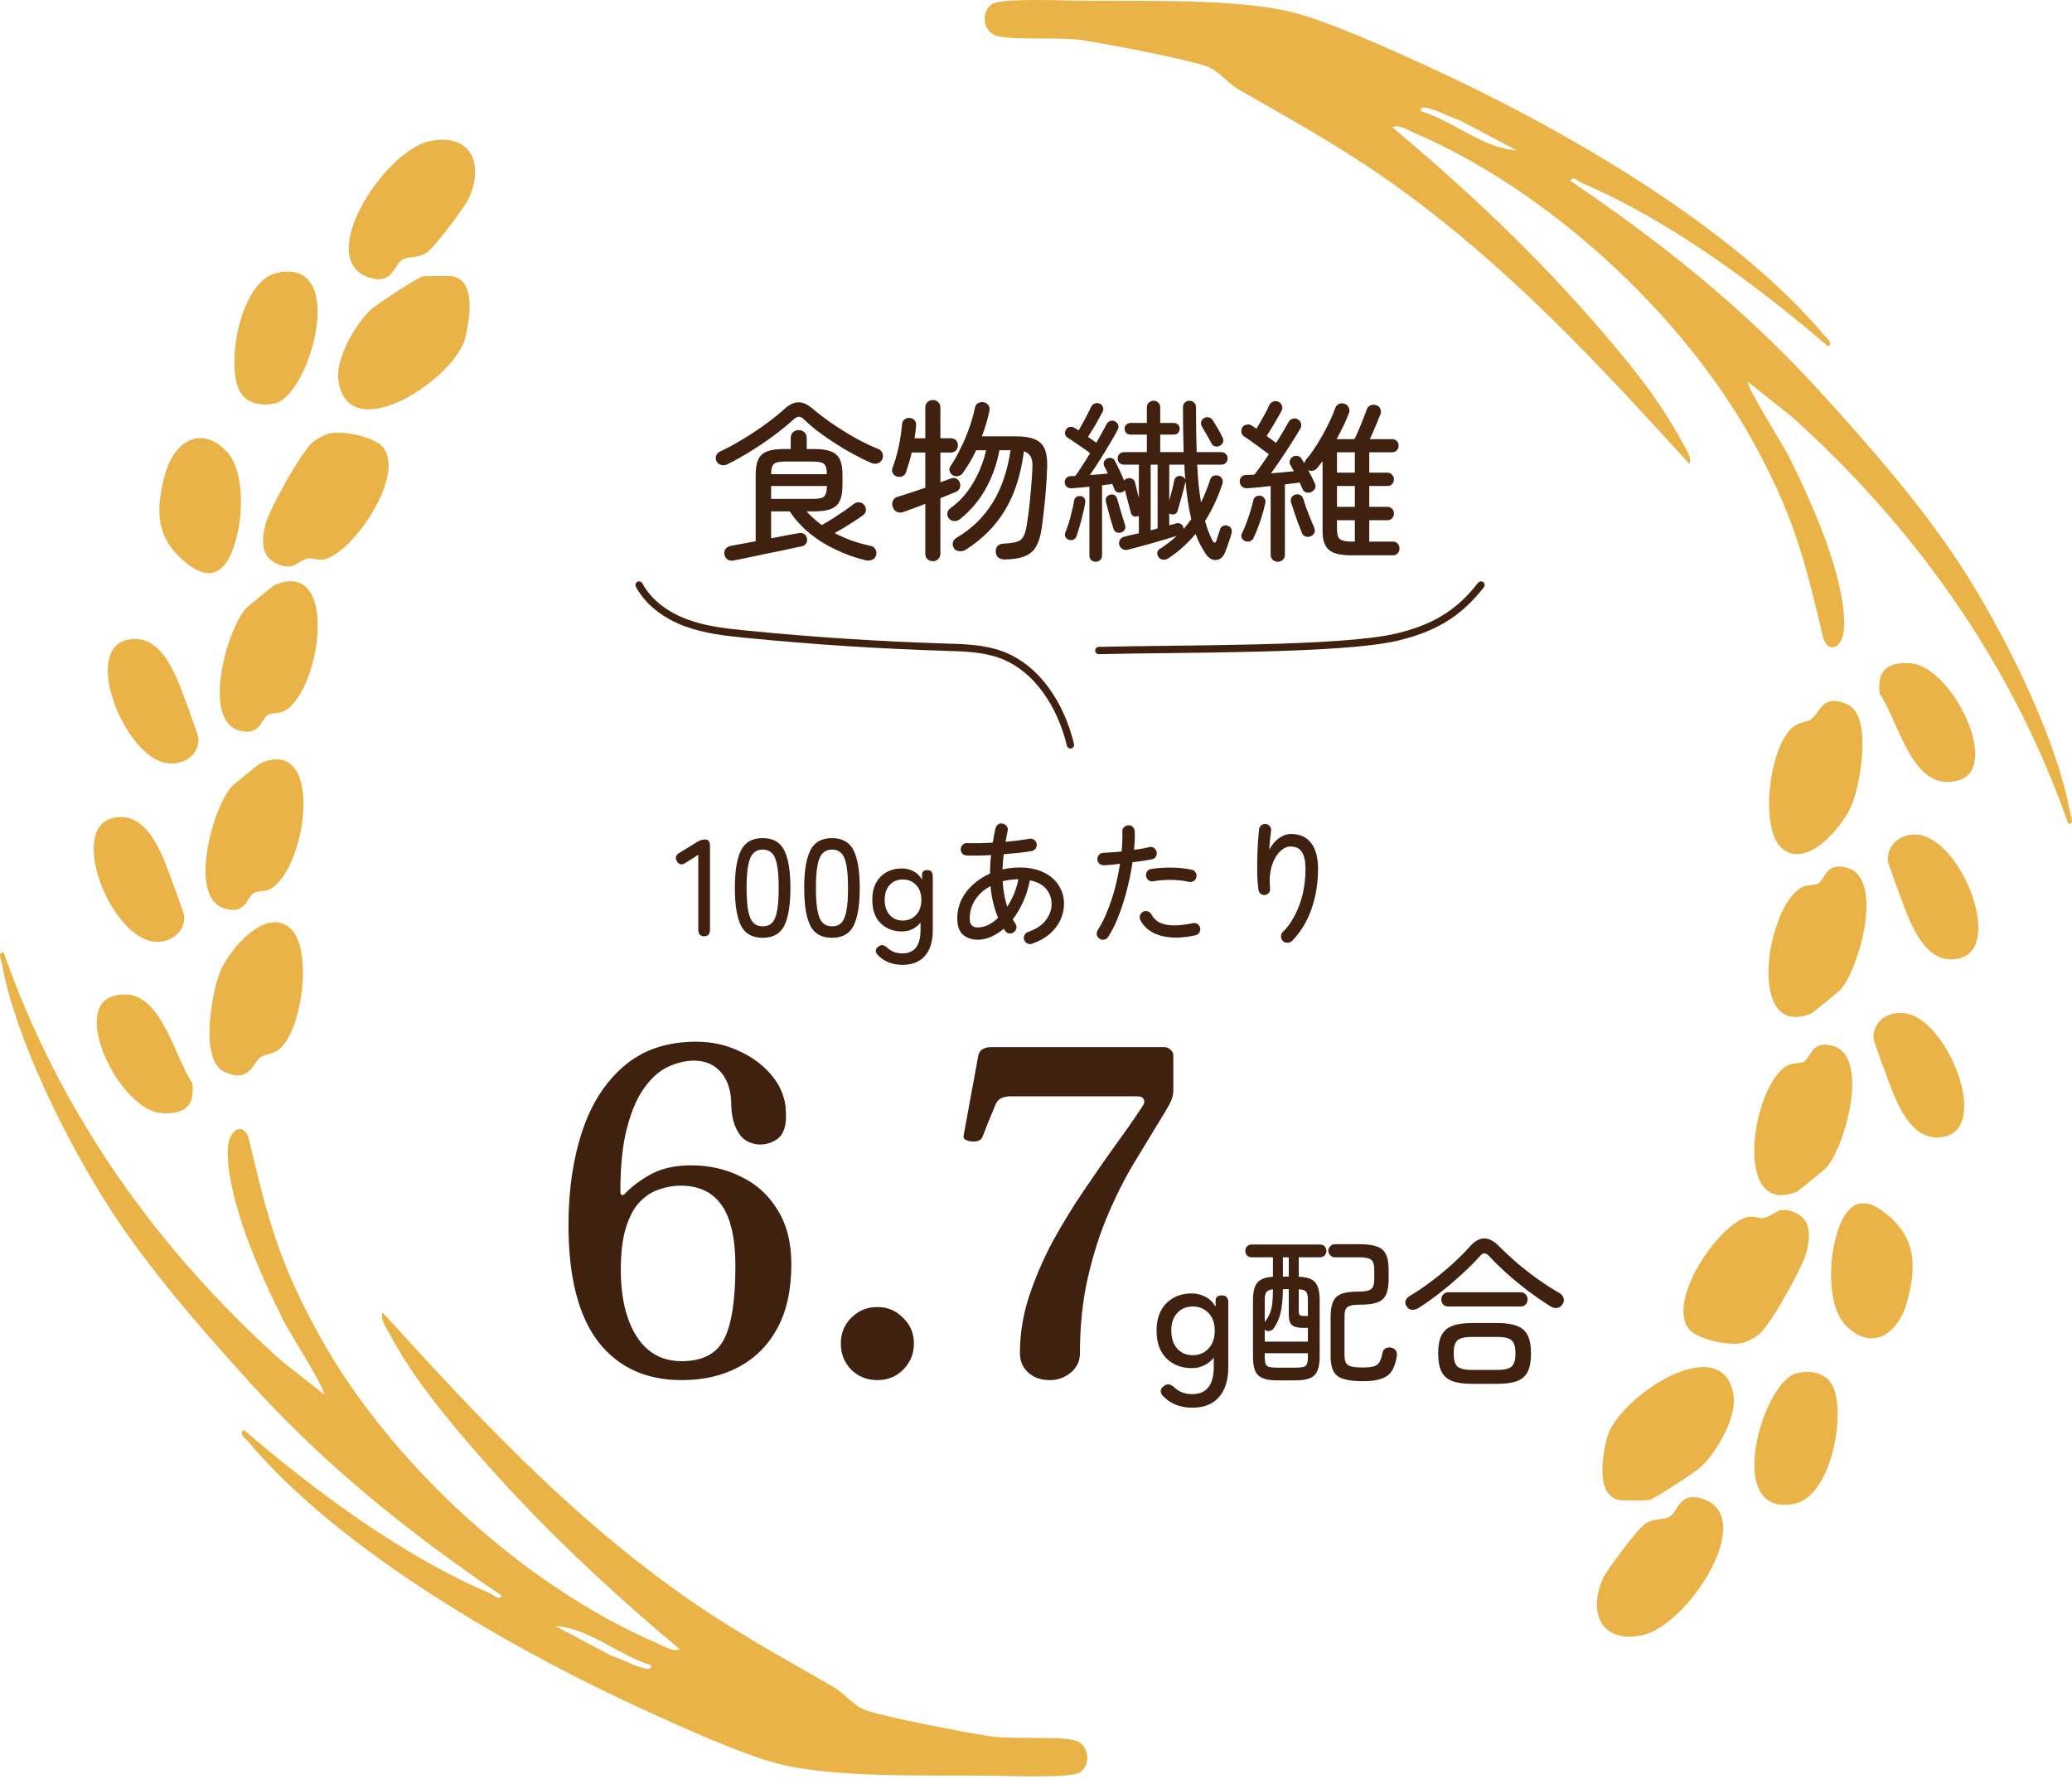 <svg width="431" height="370" viewBox="0 0 431 370" fill="none" xmlns="http://www.w3.org/2000/svg">
<path d="M152.599 116.568C152.117 116.664 151.696 116.592 151.334 116.351C150.997 116.11 150.781 115.761 150.684 115.304C150.612 114.894 150.684 114.521 150.901 114.184C151.142 113.847 151.503 113.63 151.985 113.534L157.186 112.559V98.725C157.186 97.377 157.366 96.318 157.727 95.547C158.088 94.777 158.69 94.223 159.533 93.886C160.4 93.549 161.568 93.38 163.037 93.38H164.481V91.105C164.481 90.575 164.638 90.166 164.951 89.877C165.288 89.588 165.685 89.443 166.143 89.443C166.6 89.443 166.985 89.588 167.299 89.877C167.636 90.166 167.804 90.575 167.804 91.105V93.38H169.393C170.862 93.38 172.018 93.549 172.861 93.886C173.727 94.223 174.341 94.777 174.703 95.547C175.064 96.318 175.244 97.377 175.244 98.725V100.965C175.244 102.289 175.064 103.349 174.703 104.143C174.341 104.938 173.727 105.504 172.861 105.841C172.018 106.178 170.862 106.346 169.393 106.346H167.768C168.731 107.406 169.791 108.357 170.946 109.2C171.597 108.838 172.343 108.393 173.186 107.863C174.028 107.309 174.847 106.768 175.642 106.238C176.436 105.684 177.074 105.215 177.556 104.829C177.893 104.565 178.266 104.444 178.676 104.468C179.085 104.468 179.434 104.637 179.723 104.974C180.012 105.287 180.144 105.66 180.12 106.094C180.096 106.503 179.916 106.84 179.579 107.105C179.121 107.442 178.543 107.839 177.845 108.297C177.147 108.754 176.424 109.212 175.678 109.669C174.931 110.103 174.245 110.5 173.619 110.861C174.775 111.463 175.979 111.993 177.231 112.45C178.507 112.884 179.807 113.245 181.132 113.534C181.541 113.63 181.854 113.847 182.071 114.184C182.311 114.545 182.372 114.954 182.251 115.412C182.155 115.869 181.89 116.194 181.457 116.387C181.023 116.58 180.566 116.628 180.084 116.532C178.013 116.026 175.979 115.304 173.98 114.364C171.982 113.449 170.152 112.318 168.49 110.969C166.829 109.621 165.42 108.08 164.265 106.346H160.4V111.945C161.821 111.68 163.085 111.439 164.192 111.222C165.324 111.006 165.986 110.885 166.179 110.861C166.588 110.789 166.949 110.849 167.262 111.042C167.575 111.234 167.768 111.523 167.84 111.908C167.937 112.318 167.888 112.679 167.696 112.992C167.527 113.305 167.238 113.51 166.829 113.606C166.685 113.63 166.263 113.714 165.565 113.859C164.867 114.027 164 114.22 162.964 114.437C161.929 114.653 160.845 114.87 159.714 115.087C158.582 115.328 157.499 115.556 156.463 115.773C155.452 115.99 154.585 116.17 153.863 116.315C153.164 116.459 152.743 116.544 152.599 116.568ZM151.298 96.558C150.913 96.751 150.504 96.799 150.07 96.703C149.637 96.607 149.3 96.366 149.059 95.981C148.866 95.595 148.83 95.198 148.951 94.789C149.095 94.379 149.384 94.078 149.818 93.886C151.359 93.163 152.936 92.309 154.549 91.321C156.186 90.334 157.751 89.299 159.244 88.215C160.737 87.132 162.025 86.096 163.109 85.109C164.168 84.146 165.156 83.664 166.071 83.664C166.985 83.64 167.997 84.098 169.104 85.037C170.284 86.048 171.645 87.084 173.186 88.143C174.751 89.202 176.364 90.202 178.025 91.141C179.687 92.056 181.252 92.802 182.721 93.38C183.13 93.549 183.407 93.838 183.552 94.247C183.72 94.656 183.708 95.078 183.515 95.511C183.323 95.944 182.998 96.233 182.54 96.378C182.107 96.498 181.661 96.462 181.204 96.269C180.096 95.788 178.916 95.21 177.664 94.536C176.412 93.862 175.148 93.115 173.872 92.296C172.596 91.478 171.392 90.647 170.26 89.804C169.128 88.938 168.141 88.095 167.299 87.276C166.889 86.867 166.516 86.662 166.179 86.662C165.866 86.662 165.493 86.855 165.059 87.24C163.952 88.251 162.627 89.335 161.086 90.491C159.569 91.622 157.956 92.718 156.246 93.777C154.561 94.837 152.912 95.764 151.298 96.558ZM160.4 103.746H168.96C169.803 103.746 170.441 103.686 170.874 103.565C171.308 103.421 171.597 103.156 171.741 102.771C171.91 102.385 171.994 101.82 171.994 101.073H160.4V103.746ZM160.4 98.617H171.994C171.994 97.51 171.801 96.799 171.416 96.486C171.031 96.149 170.212 95.981 168.96 95.981H163.47C162.603 95.981 161.953 96.053 161.52 96.197C161.086 96.318 160.797 96.57 160.653 96.956C160.508 97.317 160.424 97.871 160.4 98.617ZM208.978 116.351C208.497 116.351 208.075 116.231 207.714 115.99C207.377 115.749 207.185 115.364 207.136 114.834C207.088 114.352 207.197 113.943 207.461 113.606C207.75 113.269 208.148 113.088 208.653 113.064C209.881 112.992 210.808 112.872 211.434 112.703C212.085 112.51 212.554 112.161 212.843 111.656C213.132 111.15 213.361 110.416 213.529 109.452C213.698 108.513 213.866 107.346 214.035 105.949C214.203 104.552 214.348 103.084 214.468 101.543C214.613 99.978 214.709 98.509 214.757 97.136C214.805 96.197 214.685 95.475 214.396 94.969C214.107 94.439 213.638 94.066 212.988 93.85C212.361 98.713 211.049 102.795 209.051 106.094C207.076 109.392 204.331 112.149 200.816 114.364C200.406 114.605 199.961 114.69 199.479 114.617C198.998 114.569 198.637 114.352 198.396 113.967C198.179 113.558 198.119 113.161 198.215 112.775C198.336 112.39 198.589 112.077 198.974 111.836C202.056 110.03 204.536 107.635 206.414 104.649C208.292 101.663 209.556 97.991 210.206 93.633H207.895C207.317 96.643 206.342 99.352 204.969 101.759C203.621 104.167 201.839 106.25 199.624 108.008C199.287 108.273 198.89 108.393 198.432 108.369C197.999 108.321 197.637 108.128 197.349 107.791C197.108 107.454 197.011 107.093 197.06 106.708C197.132 106.298 197.324 105.973 197.637 105.732C199.564 104.36 201.153 102.602 202.405 100.459C203.681 98.316 204.584 96.041 205.114 93.633H203.055C202.67 94.451 202.248 95.258 201.791 96.053C201.334 96.823 200.852 97.558 200.346 98.256C200.154 98.617 199.841 98.858 199.407 98.978C198.998 99.099 198.613 99.063 198.251 98.87C197.914 98.677 197.674 98.388 197.529 98.003C197.409 97.618 197.469 97.269 197.71 96.956C198.432 95.896 199.118 94.692 199.768 93.344C200.443 91.996 201.045 90.587 201.574 89.118C202.104 87.625 202.513 86.181 202.802 84.784C202.899 84.326 203.127 84.001 203.489 83.809C203.874 83.616 204.271 83.568 204.68 83.664C205.114 83.761 205.427 83.977 205.619 84.314C205.836 84.652 205.896 85.025 205.8 85.434C205.632 86.301 205.415 87.18 205.15 88.071C204.885 88.962 204.584 89.853 204.247 90.743H211.362C212.951 90.743 214.216 90.936 215.155 91.321C216.118 91.683 216.816 92.321 217.249 93.236C217.683 94.151 217.875 95.415 217.827 97.028C217.779 98.545 217.695 100.086 217.574 101.651C217.454 103.216 217.31 104.709 217.141 106.13C216.997 107.55 216.84 108.814 216.672 109.922C216.431 111.535 216.033 112.799 215.48 113.714C214.926 114.653 214.131 115.316 213.096 115.701C212.085 116.11 210.712 116.327 208.978 116.351ZM194.026 116.712C193.592 116.712 193.219 116.568 192.906 116.279C192.617 115.99 192.473 115.617 192.473 115.159V104.793C191.558 105.13 190.691 105.455 189.872 105.768C189.053 106.057 188.391 106.298 187.886 106.491C187.404 106.659 186.947 106.635 186.513 106.419C186.104 106.202 185.827 105.865 185.682 105.407C185.538 104.926 185.562 104.492 185.755 104.107C185.947 103.698 186.296 103.421 186.802 103.276C187.5 103.084 188.355 102.819 189.366 102.482C190.378 102.145 191.413 101.795 192.473 101.434V94.102H189.655C189.487 94.825 189.306 95.511 189.114 96.161C188.921 96.811 188.728 97.413 188.536 97.967C188.439 98.424 188.211 98.762 187.85 98.978C187.488 99.171 187.091 99.219 186.658 99.123C186.272 99.026 185.971 98.822 185.755 98.509C185.562 98.172 185.514 97.799 185.61 97.389C186.116 96.137 186.549 94.68 186.91 93.019C187.272 91.358 187.512 89.756 187.633 88.215C187.681 87.782 187.862 87.445 188.175 87.204C188.488 86.963 188.837 86.867 189.222 86.915C189.631 86.939 189.968 87.096 190.233 87.385C190.498 87.673 190.607 88.047 190.558 88.504C190.486 89.395 190.378 90.274 190.233 91.141H192.473V84.784C192.473 84.302 192.617 83.917 192.906 83.628C193.219 83.339 193.592 83.195 194.026 83.195C194.483 83.195 194.856 83.339 195.145 83.628C195.458 83.917 195.615 84.302 195.615 84.784V91.141H197.782C198.239 91.141 198.601 91.285 198.865 91.574C199.13 91.863 199.263 92.212 199.263 92.622C199.263 93.031 199.13 93.38 198.865 93.669C198.601 93.958 198.239 94.102 197.782 94.102H195.615V100.315C196.024 100.146 196.409 100.002 196.771 99.881C197.156 99.737 197.493 99.616 197.782 99.52C198.191 99.352 198.564 99.352 198.902 99.52C199.239 99.665 199.479 99.929 199.624 100.315C199.768 100.7 199.78 101.085 199.66 101.47C199.54 101.832 199.263 102.109 198.829 102.301C198.444 102.47 197.975 102.662 197.421 102.879C196.867 103.096 196.265 103.337 195.615 103.601V115.159C195.615 115.617 195.458 115.99 195.145 116.279C194.856 116.568 194.483 116.712 194.026 116.712ZM227.904 116.82C227.543 116.82 227.23 116.7 226.965 116.459C226.724 116.219 226.604 115.906 226.604 115.52V101.218C225.954 101.29 225.316 101.35 224.69 101.398C224.088 101.446 223.522 101.495 222.992 101.543C222.535 101.567 222.173 101.47 221.909 101.254C221.668 101.037 221.523 100.748 221.475 100.387C221.451 100.026 221.547 99.713 221.764 99.448C221.981 99.183 222.306 99.038 222.739 99.014C222.884 99.014 223.028 99.014 223.173 99.014C223.341 99.014 223.51 99.002 223.678 98.978C224.112 98.4 224.593 97.69 225.123 96.847C225.677 96.005 226.219 95.138 226.748 94.247C226.339 93.91 225.845 93.549 225.268 93.163C224.69 92.754 224.124 92.369 223.57 92.008C223.016 91.622 222.523 91.297 222.089 91.032C221.8 90.84 221.62 90.587 221.547 90.274C221.499 89.961 221.559 89.66 221.728 89.371C221.921 89.034 222.185 88.841 222.523 88.793C222.884 88.721 223.209 88.781 223.498 88.974C223.763 89.118 224.052 89.299 224.365 89.515C224.629 89.058 224.93 88.528 225.268 87.926C225.605 87.3 225.93 86.686 226.243 86.084C226.556 85.482 226.797 84.989 226.965 84.603C227.134 84.266 227.386 84.038 227.724 83.917C228.061 83.773 228.41 83.785 228.771 83.953C229.108 84.098 229.325 84.339 229.421 84.676C229.541 85.013 229.517 85.338 229.349 85.651C229.108 86.108 228.807 86.662 228.446 87.312C228.109 87.938 227.748 88.564 227.362 89.19C226.977 89.816 226.628 90.37 226.315 90.852C226.652 91.069 226.965 91.285 227.254 91.502C227.543 91.695 227.808 91.887 228.049 92.08C228.915 90.563 229.614 89.299 230.143 88.287C230.312 87.926 230.565 87.686 230.902 87.565C231.263 87.421 231.612 87.445 231.949 87.637C232.262 87.806 232.479 88.059 232.599 88.396C232.72 88.709 232.684 89.034 232.491 89.371C232.034 90.262 231.468 91.261 230.794 92.369C230.143 93.476 229.457 94.596 228.735 95.728C228.037 96.835 227.362 97.859 226.712 98.798C227.362 98.75 228 98.701 228.626 98.653C229.277 98.581 229.879 98.521 230.432 98.473C230.312 98.208 230.192 97.943 230.071 97.678C229.951 97.413 229.83 97.184 229.71 96.992C229.541 96.655 229.517 96.342 229.638 96.053C229.758 95.74 229.963 95.511 230.252 95.367C230.589 95.198 230.914 95.162 231.227 95.258C231.54 95.355 231.781 95.571 231.949 95.908C232.238 96.438 232.551 97.076 232.888 97.823C233.25 98.569 233.563 99.279 233.827 99.954C233.972 99.737 234.177 99.592 234.441 99.52C234.779 99.4 235.092 99.4 235.381 99.52C235.694 99.641 235.922 99.869 236.067 100.206C236.187 100.688 236.32 101.23 236.464 101.832C236.609 102.434 236.753 103.011 236.897 103.565V96.631H233.827C233.418 96.631 233.093 96.51 232.852 96.269C232.611 96.005 232.491 95.692 232.491 95.33C232.491 94.969 232.611 94.668 232.852 94.427C233.093 94.163 233.418 94.03 233.827 94.03H238.559V90.382H235.164C234.803 90.382 234.502 90.262 234.261 90.021C234.044 89.78 233.936 89.491 233.936 89.154C233.936 88.817 234.044 88.54 234.261 88.324C234.502 88.083 234.803 87.962 235.164 87.962H238.559V84.748C238.559 84.314 238.691 83.977 238.956 83.737C239.245 83.472 239.582 83.339 239.967 83.339C240.353 83.339 240.678 83.472 240.943 83.737C241.208 83.977 241.34 84.314 241.34 84.748V87.962H244.157C244.542 87.962 244.843 88.083 245.06 88.324C245.277 88.54 245.385 88.817 245.385 89.154C245.385 89.491 245.277 89.78 245.06 90.021C244.843 90.262 244.542 90.382 244.157 90.382H241.34V94.03H246.216C246.168 92.609 246.132 91.117 246.108 89.552C246.083 87.987 246.071 86.361 246.071 84.676C246.071 84.266 246.204 83.941 246.469 83.701C246.734 83.46 247.059 83.339 247.444 83.339C247.829 83.339 248.142 83.472 248.383 83.737C248.648 83.977 248.78 84.302 248.78 84.712C248.78 86.397 248.792 88.023 248.816 89.588C248.84 91.129 248.877 92.609 248.925 94.03H254.017C254.427 94.03 254.752 94.163 254.992 94.427C255.233 94.668 255.354 94.969 255.354 95.33C255.354 95.692 255.233 96.005 254.992 96.269C254.752 96.51 254.427 96.631 254.017 96.631H249.033C249.105 98.099 249.202 99.496 249.322 100.82C249.466 102.121 249.635 103.349 249.828 104.504C250.189 103.758 250.526 102.987 250.839 102.193C251.176 101.398 251.477 100.58 251.742 99.737C251.886 99.327 252.115 99.063 252.428 98.942C252.765 98.822 253.114 98.822 253.476 98.942C253.813 99.038 254.053 99.243 254.198 99.556C254.366 99.869 254.391 100.23 254.27 100.64C253.331 103.481 252.127 106.057 250.658 108.369C250.875 109.139 251.116 109.874 251.381 110.572C251.646 111.246 251.935 111.884 252.248 112.486C252.368 112.727 252.5 112.848 252.645 112.848C252.813 112.823 252.946 112.679 253.042 112.414C253.09 112.27 253.163 112.029 253.259 111.692C253.379 111.355 253.488 111.03 253.584 110.717C253.704 110.379 253.777 110.163 253.801 110.066C253.897 109.729 254.102 109.501 254.415 109.38C254.728 109.236 255.053 109.224 255.39 109.344C255.703 109.44 255.932 109.621 256.076 109.886C256.245 110.151 256.281 110.476 256.184 110.861C256.064 111.367 255.859 112.017 255.57 112.811C255.305 113.606 255.065 114.28 254.848 114.834C254.415 115.869 253.789 116.411 252.97 116.459C252.151 116.532 251.405 116.074 250.731 115.087C250.345 114.485 249.972 113.847 249.611 113.173C249.274 112.498 248.973 111.788 248.708 111.042C247.889 112.005 247.01 112.908 246.071 113.75C245.132 114.617 244.097 115.412 242.965 116.134C242.652 116.351 242.291 116.435 241.882 116.387C241.496 116.339 241.195 116.158 240.979 115.845C240.786 115.58 240.702 115.267 240.726 114.906C240.774 114.569 240.955 114.316 241.268 114.148C242.52 113.353 243.688 112.45 244.771 111.439C244.121 111.656 243.338 111.896 242.423 112.161C241.509 112.426 240.557 112.703 239.57 112.992C238.583 113.257 237.656 113.51 236.789 113.75C235.922 113.991 235.2 114.184 234.622 114.328C234.213 114.425 233.839 114.377 233.502 114.184C233.165 113.991 232.937 113.702 232.816 113.317C232.72 112.932 232.768 112.583 232.961 112.27C233.153 111.933 233.454 111.716 233.864 111.62C234.297 111.499 234.767 111.379 235.272 111.258C235.802 111.138 236.344 111.018 236.897 110.897V107.285C236.873 107.285 236.849 107.297 236.825 107.322C236.825 107.322 236.813 107.322 236.789 107.322C236.476 107.466 236.151 107.478 235.814 107.358C235.501 107.213 235.308 106.972 235.236 106.635C235.068 105.937 234.863 105.166 234.622 104.324C234.405 103.481 234.201 102.686 234.008 101.94C233.839 102.133 233.647 102.265 233.43 102.337C233.093 102.482 232.756 102.494 232.419 102.373C232.106 102.253 231.889 102.012 231.769 101.651C231.721 101.507 231.66 101.35 231.588 101.181C231.516 100.989 231.444 100.808 231.371 100.64C231.058 100.688 230.721 100.736 230.36 100.784C229.999 100.832 229.626 100.881 229.241 100.929V115.52C229.241 115.906 229.108 116.219 228.843 116.459C228.602 116.7 228.289 116.82 227.904 116.82ZM222.378 112.27C222.065 112.173 221.824 111.993 221.656 111.728C221.487 111.439 221.463 111.126 221.584 110.789C221.824 110.211 222.065 109.537 222.306 108.766C222.547 107.972 222.763 107.165 222.956 106.346C223.173 105.528 223.329 104.793 223.426 104.143C223.474 103.782 223.63 103.517 223.895 103.349C224.16 103.18 224.449 103.12 224.762 103.168C225.099 103.192 225.364 103.337 225.556 103.601C225.749 103.842 225.809 104.143 225.737 104.504C225.641 105.203 225.484 105.973 225.268 106.816C225.075 107.659 224.858 108.477 224.617 109.272C224.401 110.066 224.184 110.777 223.967 111.403C223.702 112.173 223.173 112.462 222.378 112.27ZM239.353 110.283C239.594 110.211 239.835 110.151 240.076 110.103C240.317 110.03 240.557 109.958 240.798 109.886V96.631H239.353V110.283ZM233.25 110.717C232.912 110.837 232.587 110.837 232.274 110.717C231.961 110.596 231.745 110.355 231.624 109.994C231.48 109.489 231.299 108.899 231.083 108.224C230.89 107.526 230.697 106.828 230.505 106.13C230.336 105.431 230.18 104.829 230.035 104.324C229.939 103.963 229.987 103.65 230.18 103.385C230.372 103.12 230.625 102.951 230.938 102.879C231.275 102.783 231.576 102.819 231.841 102.987C232.106 103.132 232.286 103.385 232.383 103.746C232.527 104.227 232.696 104.793 232.888 105.443C233.081 106.094 233.274 106.756 233.466 107.43C233.683 108.08 233.864 108.646 234.008 109.127C234.128 109.464 234.116 109.79 233.972 110.103C233.827 110.392 233.587 110.596 233.25 110.717ZM246.216 109.994C246.505 109.657 246.782 109.32 247.047 108.983C247.311 108.646 247.564 108.309 247.805 107.972C247.251 105.684 246.854 103.096 246.613 100.206L246.505 100.531C246.312 101.422 246.071 102.361 245.782 103.349C245.494 104.336 245.217 105.299 244.952 106.238C244.855 106.575 244.663 106.804 244.374 106.924C244.085 107.021 243.772 107.008 243.435 106.888C243.411 106.864 243.375 106.852 243.326 106.852C243.302 106.828 243.266 106.804 243.218 106.78V109.236C243.483 109.164 243.724 109.103 243.94 109.055C244.157 108.983 244.362 108.923 244.554 108.875C244.916 108.754 245.241 108.766 245.53 108.911C245.843 109.055 246.047 109.308 246.144 109.669C246.192 109.814 246.216 109.922 246.216 109.994ZM253.764 92.694C253.451 92.862 253.114 92.91 252.753 92.838C252.416 92.742 252.151 92.513 251.959 92.152C251.718 91.622 251.393 91.032 250.983 90.382C250.598 89.708 250.273 89.142 250.008 88.685C249.816 88.372 249.767 88.047 249.864 87.71C249.96 87.373 250.153 87.12 250.442 86.951C250.779 86.758 251.116 86.71 251.453 86.807C251.79 86.879 252.055 87.059 252.248 87.348C252.536 87.806 252.886 88.384 253.295 89.082C253.704 89.78 254.029 90.382 254.27 90.888C254.463 91.249 254.511 91.598 254.415 91.935C254.318 92.248 254.102 92.501 253.764 92.694ZM243.218 104.143C243.411 103.445 243.603 102.71 243.796 101.94C244.013 101.145 244.169 100.435 244.265 99.809C244.386 99.472 244.591 99.231 244.879 99.087C245.168 98.942 245.481 98.93 245.819 99.05C246.204 99.171 246.457 99.424 246.577 99.809C246.457 98.798 246.384 97.738 246.36 96.631H243.218V104.143ZM265.792 116.82C265.406 116.82 265.057 116.688 264.744 116.423C264.455 116.158 264.311 115.797 264.311 115.34V101.073C263.396 101.169 262.517 101.266 261.674 101.362C260.832 101.434 260.109 101.495 259.507 101.543C259.05 101.567 258.676 101.458 258.388 101.218C258.099 100.953 257.93 100.628 257.882 100.242C257.858 99.833 257.954 99.496 258.171 99.231C258.412 98.942 258.761 98.786 259.218 98.762C259.483 98.762 259.76 98.762 260.049 98.762C260.338 98.737 260.639 98.713 260.952 98.689C261.361 98.136 261.831 97.498 262.361 96.775C262.89 96.029 263.42 95.258 263.95 94.464C263.516 94.126 262.975 93.729 262.324 93.272C261.698 92.79 261.072 92.333 260.446 91.899C259.82 91.442 259.29 91.081 258.857 90.816C258.544 90.623 258.339 90.346 258.243 89.985C258.171 89.6 258.219 89.251 258.388 88.938C258.58 88.6 258.869 88.396 259.254 88.324C259.664 88.227 260.025 88.275 260.338 88.468C260.482 88.564 260.639 88.673 260.807 88.793C261 88.913 261.193 89.034 261.385 89.154C261.674 88.673 261.987 88.119 262.324 87.493C262.686 86.867 263.023 86.265 263.336 85.687C263.649 85.085 263.877 84.603 264.022 84.242C264.215 83.881 264.479 83.64 264.817 83.52C265.178 83.375 265.551 83.388 265.936 83.556C266.273 83.701 266.514 83.965 266.659 84.351C266.803 84.712 266.779 85.061 266.586 85.398C266.37 85.831 266.069 86.373 265.683 87.023C265.322 87.673 264.937 88.324 264.528 88.974C264.142 89.624 263.793 90.19 263.48 90.671C263.865 90.936 264.227 91.201 264.564 91.466C264.901 91.707 265.19 91.923 265.431 92.116C265.984 91.273 266.478 90.479 266.911 89.732C267.369 88.962 267.742 88.311 268.031 87.782C268.224 87.445 268.501 87.216 268.862 87.096C269.247 86.975 269.608 87.011 269.945 87.204C270.306 87.397 270.535 87.686 270.631 88.071C270.728 88.432 270.68 88.781 270.487 89.118C270.005 89.961 269.416 90.924 268.717 92.008C268.043 93.091 267.321 94.199 266.55 95.33C265.804 96.438 265.081 97.473 264.383 98.436C265.226 98.364 266.057 98.292 266.875 98.22C267.718 98.148 268.476 98.075 269.151 98.003C269.006 97.738 268.874 97.498 268.753 97.281C268.633 97.04 268.513 96.835 268.392 96.667C268.224 96.33 268.2 96.005 268.32 95.692C268.44 95.355 268.669 95.102 269.006 94.933C269.343 94.765 269.68 94.74 270.017 94.861C270.379 94.957 270.644 95.174 270.812 95.511C270.884 95.607 270.957 95.728 271.029 95.872C271.125 96.017 271.221 96.173 271.318 96.342C271.366 96.077 271.474 95.836 271.643 95.619C272.437 94.704 273.22 93.621 273.99 92.369C274.785 91.117 275.507 89.829 276.157 88.504C276.832 87.18 277.361 85.964 277.747 84.856C277.891 84.447 278.156 84.158 278.541 83.989C278.951 83.821 279.348 83.821 279.733 83.989C280.142 84.158 280.419 84.423 280.564 84.784C280.732 85.121 280.744 85.494 280.6 85.904C280.263 86.77 279.878 87.661 279.444 88.576C279.011 89.491 278.541 90.406 278.036 91.321H281.756C282.021 90.792 282.31 90.153 282.623 89.407C282.96 88.637 283.273 87.866 283.562 87.096C283.875 86.325 284.115 85.687 284.284 85.181C284.428 84.772 284.681 84.483 285.042 84.314C285.428 84.146 285.825 84.122 286.234 84.242C286.644 84.363 286.933 84.603 287.101 84.965C287.27 85.302 287.294 85.675 287.173 86.084C286.933 86.686 286.596 87.505 286.162 88.54C285.753 89.552 285.343 90.479 284.934 91.321H289.521C289.954 91.321 290.292 91.454 290.532 91.719C290.797 91.959 290.93 92.284 290.93 92.694C290.93 93.079 290.797 93.404 290.532 93.669C290.292 93.934 289.954 94.066 289.521 94.066H284.826V98.292H288.582C288.991 98.292 289.316 98.436 289.557 98.725C289.822 98.99 289.954 99.315 289.954 99.701C289.954 100.086 289.822 100.411 289.557 100.676C289.316 100.941 288.991 101.073 288.582 101.073H284.826V105.407H288.582C288.991 105.407 289.316 105.54 289.557 105.805C289.822 106.069 289.954 106.394 289.954 106.78C289.954 107.165 289.822 107.502 289.557 107.791C289.316 108.056 288.991 108.188 288.582 108.188H284.826V112.631H289.738C290.171 112.631 290.508 112.775 290.749 113.064C290.99 113.329 291.11 113.666 291.11 114.076C291.11 114.461 290.99 114.786 290.749 115.051C290.508 115.34 290.171 115.484 289.738 115.484H280.961C278.842 115.484 277.337 115.111 276.446 114.364C275.556 113.618 275.11 112.33 275.11 110.5V95.908C274.749 96.39 274.364 96.883 273.954 97.389C273.714 97.654 273.425 97.823 273.087 97.895C272.75 97.967 272.425 97.919 272.112 97.75C272.69 98.81 273.148 99.725 273.485 100.495C273.653 100.856 273.677 101.206 273.557 101.543C273.437 101.856 273.184 102.109 272.799 102.301C272.461 102.47 272.1 102.506 271.715 102.409C271.354 102.289 271.101 102.06 270.957 101.723C270.86 101.531 270.764 101.314 270.668 101.073C270.571 100.832 270.463 100.592 270.343 100.351C269.933 100.399 269.464 100.459 268.934 100.531C268.404 100.604 267.85 100.676 267.273 100.748V115.34C267.273 115.797 267.128 116.158 266.839 116.423C266.55 116.688 266.201 116.82 265.792 116.82ZM259.074 112.559C258.737 112.438 258.484 112.221 258.315 111.908C258.171 111.595 258.171 111.282 258.315 110.969C258.604 110.392 258.905 109.693 259.218 108.875C259.531 108.056 259.82 107.213 260.085 106.346C260.35 105.48 260.555 104.721 260.699 104.071C260.771 103.71 260.952 103.445 261.241 103.276C261.53 103.084 261.855 103.023 262.216 103.096C262.553 103.168 262.818 103.349 263.011 103.637C263.227 103.902 263.288 104.239 263.191 104.649C263.047 105.347 262.842 106.142 262.577 107.033C262.312 107.899 262.023 108.754 261.71 109.597C261.421 110.416 261.12 111.126 260.807 111.728C260.687 112.089 260.458 112.354 260.121 112.522C259.784 112.667 259.435 112.679 259.074 112.559ZM272.582 111.547C272.221 111.692 271.859 111.692 271.498 111.547C271.161 111.403 270.92 111.138 270.776 110.753C270.583 110.223 270.33 109.573 270.017 108.802C269.729 108.008 269.452 107.213 269.187 106.419C268.922 105.624 268.705 104.962 268.537 104.432C268.44 104.047 268.488 103.71 268.681 103.421C268.874 103.132 269.139 102.939 269.476 102.843C269.837 102.747 270.162 102.783 270.451 102.951C270.764 103.096 270.981 103.361 271.101 103.746C271.27 104.324 271.486 104.986 271.751 105.732C272.04 106.479 272.329 107.213 272.618 107.936C272.907 108.658 273.16 109.272 273.376 109.778C273.545 110.163 273.545 110.524 273.376 110.861C273.208 111.198 272.943 111.427 272.582 111.547ZM278.108 105.407H281.828V101.073H278.108V105.407ZM278.108 98.292H281.828V94.066H278.108V98.292ZM280.997 112.631H281.828V108.188H278.108V110.139C278.108 111.102 278.313 111.764 278.722 112.125C279.155 112.462 279.914 112.631 280.997 112.631Z" fill="#40210F"/>
<path d="M141.805 287.018C134.36 287.018 128.574 284.359 124.445 279.041C120.316 273.661 118.251 265.56 118.251 254.737C118.251 247.543 119.19 241.099 121.067 235.406C122.943 229.651 125.852 225.084 129.794 221.706C133.735 218.327 138.74 216.638 144.808 216.638C148.123 216.638 151.189 217.327 154.004 218.703C156.819 220.017 159.103 221.8 160.854 224.052C162.606 226.304 163.482 228.806 163.482 231.559C163.607 234.249 162.95 236.063 161.511 237.001C160.135 237.877 158.696 238.19 157.195 237.94C155.881 237.69 154.849 237.127 154.098 236.251C153.41 235.375 152.909 234.374 152.596 233.248C152.284 232.059 152.127 230.996 152.127 230.057C152.127 227.055 151.439 224.74 150.063 223.113C148.686 221.424 146.778 220.58 144.339 220.58C142.65 220.58 140.898 220.986 139.084 221.8C137.269 222.613 135.612 224.052 134.11 226.116C132.609 228.118 131.389 230.902 130.45 234.468C129.512 237.971 129.043 242.444 129.043 247.887C129.043 248.262 129.168 248.481 129.418 248.544C129.668 248.544 129.887 248.419 130.075 248.168C131.514 246.667 133.328 245.322 135.518 244.133C137.77 242.945 140.522 242.35 143.776 242.35C147.529 242.35 150.97 243.132 154.098 244.696C157.288 246.198 159.822 248.481 161.699 251.547C163.638 254.612 164.608 258.397 164.608 262.901C164.608 268.219 163.638 272.66 161.699 276.226C159.759 279.792 157.069 282.482 153.629 284.296C150.25 286.111 146.309 287.018 141.805 287.018ZM141.805 283.076C146.122 283.076 149.062 281.544 150.626 278.478C152.19 275.413 152.972 270.377 152.972 263.37C152.972 257.615 152.033 253.392 150.157 250.702C148.28 247.949 145.402 246.573 141.523 246.573C140.147 246.573 138.708 246.823 137.207 247.324C135.768 247.762 134.423 248.606 133.172 249.857C131.983 251.046 131.013 252.798 130.263 255.112C129.512 257.427 129.137 260.43 129.137 264.121C129.137 269.876 130.231 274.475 132.421 277.915C134.611 281.356 137.739 283.076 141.805 283.076ZM182.505 287.018C180.378 287.018 178.564 286.298 177.063 284.859C175.624 283.358 174.904 281.544 174.904 279.417C174.904 277.29 175.624 275.507 177.063 274.068C178.564 272.566 180.378 271.816 182.505 271.816C184.632 271.816 186.415 272.566 187.854 274.068C189.356 275.507 190.106 277.29 190.106 279.417C190.106 281.544 189.356 283.358 187.854 284.859C186.415 286.298 184.632 287.018 182.505 287.018ZM218.351 287.018C216.537 287.018 215.036 286.486 213.847 285.422C212.721 284.359 212.158 283.014 212.158 281.387C212.158 277.446 212.783 273.536 214.035 269.657C215.348 265.716 217.006 261.869 219.008 258.115C221.073 254.362 223.262 250.796 225.577 247.418C227.892 243.977 230.112 240.786 232.239 237.846C234.429 234.843 236.274 232.184 237.776 229.87C238.089 229.369 238.12 228.931 237.87 228.556C237.682 228.181 237.213 227.993 236.462 227.993H210.281C209.468 227.993 208.811 228.118 208.31 228.368C207.81 228.556 207.403 228.994 207.091 229.682C206.965 229.995 206.684 230.683 206.246 231.746C205.808 232.747 205.401 233.748 205.026 234.749C204.651 235.75 204.4 236.376 204.275 236.626C204.088 237.001 203.65 237.252 202.962 237.377C202.336 237.439 201.742 237.377 201.179 237.189C200.616 237.001 200.365 236.689 200.428 236.251L203.525 219.36C203.837 218.296 204.745 217.764 206.246 217.764H242.186C242.687 217.764 243.125 217.952 243.5 218.327C243.875 218.703 244.063 219.047 244.063 219.36V226.867C244.063 227.305 243.969 227.837 243.782 228.462C243.594 229.088 242.937 230.308 241.811 232.122C240.122 234.874 238.276 237.909 236.274 241.224C234.273 244.477 232.396 248.137 230.644 252.203C228.892 256.207 227.454 260.649 226.328 265.529C225.201 270.346 224.638 275.663 224.638 281.481C224.638 283.045 224.013 284.359 222.762 285.422C221.51 286.486 220.04 287.018 218.351 287.018Z" fill="#40210F"/>
<path d="M248.027 292.752C245.488 292.752 243.448 291.936 241.907 290.304C241.544 289.919 241.397 289.534 241.465 289.148C241.533 288.763 241.771 288.446 242.179 288.196C242.564 287.924 242.915 287.834 243.233 287.924C243.573 288.015 243.935 288.23 244.321 288.57C245.273 289.477 246.508 289.93 248.027 289.93C249.5 289.93 250.611 289.454 251.359 288.502C252.107 287.573 252.481 286.122 252.481 284.15V282.348C251.937 283.028 251.268 283.561 250.475 283.946C249.704 284.332 248.843 284.524 247.891 284.524C246.485 284.524 245.227 284.218 244.117 283.606C243.006 282.994 242.133 282.11 241.499 280.954C240.887 279.776 240.581 278.37 240.581 276.738C240.581 275.084 240.887 273.69 241.499 272.556C242.133 271.4 243.006 270.516 244.117 269.904C245.227 269.292 246.485 268.986 247.891 268.986C248.888 268.986 249.829 269.213 250.713 269.666C251.597 270.12 252.311 270.811 252.855 271.74V270.618C252.855 270.165 252.968 269.848 253.195 269.666C253.421 269.485 253.75 269.394 254.181 269.394C255.065 269.394 255.507 269.927 255.507 270.992V284.15C255.507 286.961 254.861 289.092 253.569 290.542C252.299 292.016 250.452 292.752 248.027 292.752ZM248.095 281.838C249.432 281.838 250.531 281.374 251.393 280.444C252.254 279.515 252.685 278.28 252.685 276.738C252.685 275.197 252.254 273.973 251.393 273.066C250.531 272.16 249.432 271.706 248.095 271.706C246.78 271.706 245.703 272.16 244.865 273.066C244.049 273.973 243.641 275.197 243.641 276.738C243.641 278.28 244.049 279.515 244.865 280.444C245.703 281.374 246.78 281.838 248.095 281.838ZM265.633 287.074C264.387 287.074 263.389 286.916 262.641 286.598C261.916 286.304 261.395 285.794 261.077 285.068C260.783 284.343 260.635 283.357 260.635 282.11V270.414C260.635 268.669 260.941 267.445 261.553 266.742C262.165 266.017 263.242 265.609 264.783 265.518V261.472H260.363C259.978 261.472 259.661 261.348 259.411 261.098C259.162 260.826 259.037 260.509 259.037 260.146C259.037 259.761 259.162 259.444 259.411 259.194C259.661 258.945 259.978 258.82 260.363 258.82H274.575C274.961 258.82 275.278 258.945 275.527 259.194C275.777 259.444 275.901 259.761 275.901 260.146C275.901 260.509 275.777 260.826 275.527 261.098C275.278 261.348 274.961 261.472 274.575 261.472H270.155V265.518C271.81 265.564 272.943 265.949 273.555 266.674C274.19 267.4 274.507 268.646 274.507 270.414V282.11C274.507 283.357 274.349 284.343 274.031 285.068C273.737 285.794 273.227 286.304 272.501 286.598C271.776 286.916 270.779 287.074 269.509 287.074H265.633ZM283.517 287.244C281.817 287.244 280.469 287.086 279.471 286.768C278.497 286.474 277.805 285.952 277.397 285.204C276.989 284.456 276.785 283.402 276.785 282.042V273.916C276.785 272.488 276.967 271.4 277.329 270.652C277.692 269.882 278.281 269.349 279.097 269.054C279.936 268.76 281.069 268.612 282.497 268.612C283.857 268.612 284.753 268.442 285.183 268.102C285.637 267.762 285.863 267.071 285.863 266.028V264.09C285.863 263.025 285.648 262.322 285.217 261.982C284.787 261.642 283.959 261.472 282.735 261.472H277.669C277.307 261.472 276.989 261.336 276.717 261.064C276.445 260.792 276.309 260.475 276.309 260.112C276.309 259.727 276.445 259.41 276.717 259.16C276.989 258.888 277.307 258.752 277.669 258.752H282.735C284.299 258.752 285.523 258.911 286.407 259.228C287.291 259.523 287.915 260.056 288.277 260.826C288.663 261.597 288.855 262.685 288.855 264.09V266.028C288.855 267.434 288.663 268.522 288.277 269.292C287.915 270.063 287.291 270.596 286.407 270.89C285.546 271.185 284.345 271.332 282.803 271.332C281.919 271.332 281.251 271.412 280.797 271.57C280.344 271.706 280.038 271.967 279.879 272.352C279.743 272.715 279.675 273.236 279.675 273.916V281.804C279.675 282.507 279.777 283.051 279.981 283.436C280.185 283.799 280.559 284.048 281.103 284.184C281.647 284.32 282.441 284.388 283.483 284.388C284.481 284.388 285.24 284.309 285.761 284.15C286.305 283.992 286.702 283.697 286.951 283.266C287.201 282.813 287.405 282.19 287.563 281.396C287.631 280.943 287.847 280.614 288.209 280.41C288.572 280.206 288.98 280.161 289.433 280.274C289.909 280.388 290.227 280.603 290.385 280.92C290.567 281.215 290.623 281.589 290.555 282.042C290.351 283.334 290 284.366 289.501 285.136C289.003 285.884 288.277 286.417 287.325 286.734C286.396 287.074 285.127 287.244 283.517 287.244ZM263.083 279.016H272.059V276.16H271.209C270.053 276.16 269.237 275.968 268.761 275.582C268.308 275.197 268.081 274.483 268.081 273.44V268.102H266.857C266.835 270.12 266.676 271.752 266.381 272.998C266.087 274.245 265.599 275.333 264.919 276.262C264.761 276.512 264.511 276.682 264.171 276.772C263.854 276.863 263.559 276.829 263.287 276.67C263.242 276.648 263.174 276.591 263.083 276.5V279.016ZM265.633 284.422H269.509C270.212 284.422 270.745 284.377 271.107 284.286C271.47 284.196 271.719 283.992 271.855 283.674C271.991 283.334 272.059 282.813 272.059 282.11V281.43H263.083V282.11C263.083 282.813 263.151 283.334 263.287 283.674C263.423 283.992 263.673 284.196 264.035 284.286C264.398 284.377 264.931 284.422 265.633 284.422ZM271.311 273.678H272.059V270.414C272.059 269.53 271.935 268.941 271.685 268.646C271.459 268.329 270.949 268.159 270.155 268.136V272.692C270.155 273.1 270.235 273.372 270.393 273.508C270.575 273.622 270.881 273.678 271.311 273.678ZM263.083 274.97C263.559 274.313 263.911 273.701 264.137 273.134C264.387 272.545 264.557 271.865 264.647 271.094C264.738 270.301 264.783 269.315 264.783 268.136C264.103 268.204 263.65 268.397 263.423 268.714C263.197 269.009 263.083 269.576 263.083 270.414V274.97ZM266.857 265.484H268.081V261.472H266.857V265.484ZM306.161 287.788C304.461 287.788 303.101 287.596 302.081 287.21C301.061 286.825 300.313 286.168 299.837 285.238C299.384 284.309 299.157 283.051 299.157 281.464C299.157 279.878 299.384 278.631 299.837 277.724C300.313 276.795 301.061 276.138 302.081 275.752C303.101 275.344 304.461 275.14 306.161 275.14H311.465C313.188 275.14 314.559 275.344 315.579 275.752C316.599 276.138 317.336 276.795 317.789 277.724C318.243 278.631 318.469 279.878 318.469 281.464C318.469 283.051 318.243 284.309 317.789 285.238C317.336 286.168 316.599 286.825 315.579 287.21C314.559 287.596 313.188 287.788 311.465 287.788H306.161ZM295.009 272.046C294.579 272.318 294.125 272.432 293.649 272.386C293.196 272.318 292.845 272.08 292.595 271.672C292.323 271.264 292.255 270.868 292.391 270.482C292.527 270.074 292.799 269.757 293.207 269.53C294.635 268.692 296.12 267.694 297.661 266.538C299.203 265.382 300.676 264.17 302.081 262.9C303.509 261.608 304.745 260.373 305.787 259.194C307.714 257.018 309.72 257.007 311.805 259.16C312.871 260.226 314.072 261.348 315.409 262.526C316.769 263.682 318.22 264.816 319.761 265.926C321.303 267.037 322.867 268.046 324.453 268.952C324.839 269.179 325.099 269.519 325.235 269.972C325.371 270.426 325.303 270.845 325.031 271.23C324.759 271.661 324.385 271.922 323.909 272.012C323.433 272.08 322.969 271.967 322.515 271.672C320.974 270.698 319.421 269.632 317.857 268.476C316.316 267.298 314.843 266.085 313.437 264.838C312.055 263.592 310.819 262.379 309.731 261.2C309.097 260.498 308.485 260.486 307.895 261.166C306.785 262.413 305.493 263.705 304.019 265.042C302.569 266.38 301.061 267.66 299.497 268.884C297.933 270.108 296.437 271.162 295.009 272.046ZM306.195 284.898H311.431C312.859 284.898 313.845 284.672 314.389 284.218C314.956 283.765 315.239 282.847 315.239 281.464C315.239 280.059 314.956 279.141 314.389 278.71C313.845 278.257 312.859 278.03 311.431 278.03H306.195C304.767 278.03 303.77 278.257 303.203 278.71C302.659 279.141 302.387 280.059 302.387 281.464C302.387 282.847 302.659 283.765 303.203 284.218C303.77 284.672 304.767 284.898 306.195 284.898ZM301.265 271.706C300.835 271.706 300.483 271.57 300.211 271.298C299.939 271.004 299.803 270.652 299.803 270.244C299.803 269.836 299.939 269.485 300.211 269.19C300.483 268.896 300.835 268.748 301.265 268.748H316.293C316.747 268.748 317.098 268.896 317.347 269.19C317.619 269.485 317.755 269.836 317.755 270.244C317.755 270.652 317.619 271.004 317.347 271.298C317.098 271.57 316.747 271.706 316.293 271.706H301.265Z" fill="#40210F"/>
<g clip-path="url(#clip0_11702_1442)">
<path d="M308.062 121.666C304.199 126.586 299.549 130.409 290.452 132.523C278.743 135.243 245.241 134.861 228.575 135.286" stroke="#40210F" stroke-width="1.52" stroke-linecap="round" stroke-linejoin="round"/>
<path d="M222.668 154.908C220.747 146.872 215.883 138.967 208.218 136.146C204.59 134.811 200.652 134.714 196.795 134.595C182.886 134.165 168.99 133.262 155.14 131.888C150.921 131.469 146.657 130.995 142.677 129.517C138.697 128.039 134.971 125.438 132.938 121.666" stroke="#40210F" stroke-width="1.52" stroke-linecap="round" stroke-linejoin="round"/>
</g>
<path d="M146.484 194.714C145.662 194.714 145.251 194.256 145.251 193.338V177.769L142.613 179.432C141.829 179.948 141.236 179.852 140.835 179.145C140.376 178.438 140.539 177.845 141.322 177.367L145.05 175.073C145.566 174.748 146.12 174.586 146.713 174.586C147.363 174.586 147.688 175.045 147.688 175.962V193.338C147.688 194.256 147.286 194.714 146.484 194.714ZM158.653 195.03C156.474 195.03 154.964 194.179 154.123 192.478C153.282 190.777 152.861 188.177 152.861 184.679C152.861 181.181 153.282 178.581 154.123 176.88C154.964 175.159 156.474 174.299 158.653 174.299C160.813 174.299 162.314 175.159 163.155 176.88C163.996 178.581 164.417 181.181 164.417 184.679C164.417 188.177 163.996 190.777 163.155 192.478C162.314 194.179 160.813 195.03 158.653 195.03ZM158.653 192.65C159.456 192.65 160.097 192.411 160.575 191.933C161.072 191.436 161.425 190.605 161.635 189.439C161.865 188.272 161.98 186.686 161.98 184.679C161.98 182.653 161.865 181.056 161.635 179.89C161.425 178.724 161.072 177.902 160.575 177.425C160.097 176.928 159.456 176.679 158.653 176.679C157.87 176.679 157.229 176.928 156.732 177.425C156.235 177.902 155.872 178.724 155.643 179.89C155.413 181.056 155.299 182.653 155.299 184.679C155.299 186.686 155.413 188.272 155.643 189.439C155.872 190.605 156.235 191.436 156.732 191.933C157.229 192.411 157.87 192.65 158.653 192.65ZM173.074 195.03C170.895 195.03 169.385 194.179 168.544 192.478C167.703 190.777 167.282 188.177 167.282 184.679C167.282 181.181 167.703 178.581 168.544 176.88C169.385 175.159 170.895 174.299 173.074 174.299C175.234 174.299 176.735 175.159 177.576 176.88C178.417 178.581 178.837 181.181 178.837 184.679C178.837 188.177 178.417 190.777 177.576 192.478C176.735 194.179 175.234 195.03 173.074 195.03ZM173.074 192.65C173.877 192.65 174.517 192.411 174.995 191.933C175.492 191.436 175.846 190.605 176.056 189.439C176.285 188.272 176.4 186.686 176.4 184.679C176.4 182.653 176.285 181.056 176.056 179.89C175.846 178.724 175.492 177.902 174.995 177.425C174.517 176.928 173.877 176.679 173.074 176.679C172.29 176.679 171.65 176.928 171.153 177.425C170.656 177.902 170.293 178.724 170.063 179.89C169.834 181.056 169.719 182.653 169.719 184.679C169.719 186.686 169.834 188.272 170.063 189.439C170.293 190.605 170.656 191.436 171.153 191.933C171.65 192.411 172.29 192.65 173.074 192.65ZM187.724 200.65C185.583 200.65 183.863 199.962 182.563 198.585C182.257 198.26 182.133 197.935 182.19 197.61C182.247 197.285 182.448 197.018 182.792 196.807C183.117 196.578 183.413 196.502 183.681 196.578C183.968 196.655 184.274 196.836 184.599 197.123C185.401 197.888 186.443 198.27 187.724 198.27C188.966 198.27 189.903 197.868 190.534 197.066C191.165 196.282 191.48 195.058 191.48 193.395V191.876C191.021 192.449 190.457 192.898 189.788 193.223C189.138 193.548 188.412 193.711 187.609 193.711C186.424 193.711 185.363 193.453 184.426 192.937C183.49 192.421 182.754 191.675 182.219 190.7C181.703 189.706 181.444 188.521 181.444 187.145C181.444 185.749 181.703 184.574 182.219 183.618C182.754 182.643 183.49 181.898 184.426 181.381C185.363 180.865 186.424 180.607 187.609 180.607C188.45 180.607 189.244 180.798 189.989 181.181C190.735 181.563 191.337 182.146 191.795 182.93V181.984C191.795 181.601 191.891 181.334 192.082 181.181C192.273 181.028 192.551 180.951 192.914 180.951C193.659 180.951 194.032 181.401 194.032 182.299V193.395C194.032 195.766 193.487 197.563 192.398 198.786C191.327 200.028 189.769 200.65 187.724 200.65ZM187.781 191.446C188.909 191.446 189.836 191.054 190.563 190.27C191.289 189.486 191.652 188.445 191.652 187.145C191.652 185.845 191.289 184.813 190.563 184.048C189.836 183.283 188.909 182.901 187.781 182.901C186.673 182.901 185.765 183.283 185.057 184.048C184.369 184.813 184.025 185.845 184.025 187.145C184.025 188.445 184.369 189.486 185.057 190.27C185.765 191.054 186.673 191.446 187.781 191.446ZM214.701 196.263C214.357 196.377 214.022 196.358 213.697 196.205C213.372 196.052 213.153 195.804 213.038 195.46C212.923 195.135 212.942 194.81 213.095 194.485C213.248 194.16 213.497 193.94 213.841 193.825C215.561 193.214 216.804 192.382 217.568 191.331C218.352 190.28 218.744 189.171 218.744 188.005C218.744 186.82 218.371 185.778 217.626 184.88C216.88 183.981 215.743 183.379 214.214 183.073C213.927 184.641 213.468 186.122 212.837 187.517C212.226 188.894 211.499 190.117 210.658 191.188C210.754 191.34 210.849 191.503 210.945 191.675C211.04 191.828 211.136 191.981 211.232 192.134C211.423 192.421 211.48 192.736 211.404 193.08C211.327 193.424 211.136 193.701 210.83 193.912C210.524 194.103 210.199 194.17 209.855 194.112C209.511 194.036 209.244 193.845 209.052 193.539C209.014 193.462 208.966 193.395 208.909 193.338C208.871 193.281 208.833 193.214 208.794 193.137C207.972 193.845 207.103 194.399 206.185 194.8C205.268 195.221 204.331 195.431 203.375 195.431C202.19 195.431 201.186 195.097 200.364 194.428C199.542 193.739 199.131 192.612 199.131 191.044C199.131 189.591 199.428 188.263 200.02 187.059C200.613 185.854 201.425 184.803 202.458 183.905C203.49 182.987 204.646 182.242 205.927 181.668C205.946 181.056 205.965 180.435 205.984 179.804C206.023 179.154 206.08 178.495 206.156 177.826C204.226 177.941 202.534 177.969 201.081 177.912C200.718 177.893 200.412 177.759 200.164 177.511C199.934 177.243 199.829 176.928 199.848 176.564C199.867 176.201 200.001 175.905 200.25 175.675C200.517 175.427 200.833 175.312 201.196 175.331C202.744 175.389 204.512 175.36 206.5 175.245C206.596 174.748 206.682 174.261 206.759 173.783C206.854 173.286 206.959 172.779 207.074 172.263C207.15 171.919 207.332 171.652 207.619 171.461C207.925 171.25 208.259 171.193 208.622 171.288C208.966 171.365 209.234 171.556 209.425 171.862C209.635 172.149 209.693 172.464 209.597 172.808C209.521 173.19 209.444 173.573 209.368 173.955C209.31 174.318 209.244 174.691 209.167 175.073C210.085 174.978 210.964 174.882 211.805 174.787C212.646 174.672 213.42 174.557 214.127 174.443C214.491 174.366 214.816 174.433 215.102 174.643C215.389 174.853 215.571 175.131 215.647 175.475C215.705 175.838 215.628 176.163 215.418 176.45C215.227 176.736 214.949 176.918 214.586 176.994C213.764 177.128 212.856 177.252 211.862 177.367C210.868 177.463 209.846 177.558 208.794 177.654C208.718 178.189 208.66 178.724 208.622 179.26C208.603 179.795 208.574 180.311 208.536 180.808C209.721 180.54 210.887 180.407 212.034 180.407C214.003 180.407 215.676 180.741 217.052 181.41C218.428 182.06 219.48 182.958 220.206 184.105C220.952 185.233 221.324 186.523 221.324 187.976C221.324 189.047 221.095 190.117 220.636 191.188C220.178 192.239 219.461 193.214 218.486 194.112C217.511 194.992 216.249 195.708 214.701 196.263ZM203.375 192.879C204.101 192.879 204.828 192.707 205.554 192.363C206.281 192 206.969 191.503 207.619 190.872C206.778 188.884 206.252 186.686 206.042 184.277C204.704 184.985 203.643 185.931 202.859 187.116C202.094 188.282 201.712 189.601 201.712 191.073C201.712 192.277 202.266 192.879 203.375 192.879ZM209.511 188.578C210.046 187.756 210.515 186.867 210.916 185.912C211.318 184.937 211.623 183.914 211.834 182.844C210.668 182.863 209.578 183.006 208.565 183.274C208.68 185.204 208.995 186.973 209.511 188.578ZM228.722 195.23C228.416 195.02 228.225 194.743 228.149 194.399C228.091 194.055 228.158 193.73 228.349 193.424C229.152 192.162 229.85 190.767 230.442 189.238C231.054 187.689 231.57 186.093 231.991 184.449C232.411 182.786 232.736 181.181 232.966 179.632C232.373 179.709 231.8 179.776 231.245 179.833C230.691 179.871 230.165 179.91 229.668 179.948C229.305 179.967 228.98 179.862 228.693 179.632C228.426 179.384 228.282 179.088 228.263 178.743C228.244 178.38 228.349 178.065 228.579 177.797C228.808 177.53 229.104 177.386 229.468 177.367C230.003 177.329 230.595 177.291 231.245 177.252C231.914 177.214 232.602 177.157 233.31 177.08C233.386 176.297 233.434 175.561 233.453 174.873C233.491 174.184 233.491 173.554 233.453 172.98C233.434 172.617 233.539 172.311 233.769 172.063C234.017 171.795 234.323 171.652 234.686 171.633C235.049 171.594 235.355 171.699 235.604 171.948C235.871 172.196 236.015 172.502 236.034 172.865C236.072 173.401 236.072 173.993 236.034 174.643C236.015 175.293 235.967 175.991 235.89 176.736C236.502 176.641 237.075 176.555 237.611 176.478C238.165 176.383 238.653 176.278 239.073 176.163C239.417 176.067 239.733 176.125 240.019 176.335C240.325 176.545 240.516 176.822 240.593 177.166C240.669 177.53 240.612 177.864 240.421 178.17C240.23 178.457 239.952 178.638 239.589 178.715C239.054 178.81 238.442 178.916 237.754 179.03C237.066 179.126 236.34 179.221 235.575 179.317C235.326 181.056 234.963 182.872 234.485 184.765C234.027 186.638 233.463 188.445 232.794 190.184C232.144 191.924 231.389 193.472 230.528 194.829C230.337 195.135 230.06 195.326 229.697 195.403C229.353 195.479 229.028 195.422 228.722 195.23ZM248.65 194.514C245.935 195.106 243.575 195.144 241.568 194.628C239.56 194.093 238.117 193.023 237.238 191.417C237.066 191.092 237.028 190.757 237.123 190.413C237.238 190.069 237.448 189.811 237.754 189.639C238.06 189.467 238.385 189.429 238.729 189.525C239.073 189.62 239.331 189.83 239.503 190.155C239.962 190.996 240.602 191.599 241.424 191.962C242.265 192.306 243.25 192.468 244.378 192.449C245.524 192.43 246.767 192.277 248.105 191.99C248.449 191.914 248.774 191.971 249.08 192.162C249.386 192.354 249.577 192.631 249.653 192.994C249.73 193.338 249.663 193.663 249.453 193.969C249.262 194.256 248.994 194.437 248.65 194.514ZM247.274 183.389C246.222 183.14 245.018 183.006 243.661 182.987C242.323 182.968 241.08 183.064 239.933 183.274C239.57 183.35 239.245 183.293 238.958 183.102C238.672 182.892 238.49 182.605 238.414 182.242C238.337 181.898 238.394 181.573 238.586 181.267C238.796 180.961 239.083 180.779 239.446 180.722C240.803 180.512 242.227 180.416 243.718 180.435C245.209 180.454 246.604 180.598 247.904 180.865C248.248 180.942 248.516 181.142 248.707 181.467C248.898 181.773 248.946 182.098 248.851 182.442C248.774 182.786 248.583 183.054 248.277 183.245C247.971 183.417 247.637 183.465 247.274 183.389ZM266.886 195.718C266.618 195.469 266.475 195.154 266.456 194.772C266.456 194.389 266.58 194.074 266.829 193.825C267.746 192.946 268.558 191.837 269.266 190.499C269.992 189.161 270.556 187.661 270.957 185.998C271.359 184.316 271.56 182.557 271.56 180.722C271.56 179.135 271.311 177.96 270.814 177.195C270.336 176.431 269.543 176.048 268.434 176.048C267.67 176.048 266.924 176.411 266.198 177.138C265.471 177.864 264.907 178.887 264.506 180.206C264.124 181.525 264.019 183.073 264.191 184.851C264.229 185.176 264.133 185.463 263.904 185.711C263.694 185.96 263.426 186.103 263.101 186.141C262.795 186.16 262.508 186.074 262.241 185.883C261.973 185.673 261.82 185.415 261.782 185.109C261.648 184.191 261.562 183.15 261.524 181.984C261.505 180.817 261.505 179.642 261.524 178.457C261.562 177.252 261.61 176.125 261.667 175.073C261.744 174.022 261.82 173.152 261.897 172.464C261.935 172.12 262.088 171.843 262.356 171.633C262.642 171.422 262.958 171.336 263.302 171.374C263.646 171.394 263.923 171.547 264.133 171.833C264.363 172.101 264.449 172.407 264.391 172.751C264.334 173.229 264.267 173.821 264.191 174.529C264.114 175.236 264.057 175.953 264.019 176.679C264.573 175.685 265.242 174.901 266.026 174.328C266.829 173.735 267.67 173.439 268.549 173.439C270.365 173.439 271.751 174.06 272.707 175.303C273.681 176.526 274.169 178.332 274.169 180.722C274.169 182.653 273.968 184.535 273.567 186.37C273.165 188.206 272.563 189.916 271.76 191.503C270.957 193.07 269.963 194.456 268.778 195.661C268.53 195.909 268.214 196.043 267.832 196.062C267.469 196.081 267.154 195.966 266.886 195.718Z" fill="#40210F"/>
<path d="M67.382 289.979C67.97 289.353 59.988 276.657 59.115 274.927C54.354 265.495 47.612 250.527 47.366 239.998C47.233 234.306 50.917 233.244 51.812 237.044C55.725 253.642 58.124 262.736 66.52 277.885C81.126 304.24 108.977 329.804 136.678 341.736C137.908 342.266 140.115 343.688 141.376 342.959C126.551 330.577 112.292 317.168 99.563 302.588C93.039 295.116 85.982 286.663 81.317 277.886C80.652 276.634 78.935 274.329 79.591 272.946C98.701 293.973 117.241 313.913 140.405 330.596C151.594 338.654 161.661 344.081 173.435 350.867C175.43 352.017 177.828 354.878 179.823 355.584C184.246 357.15 200.118 360.156 205.472 361.02C210.538 361.837 220.329 360.956 223.74 361.991C226.452 362.814 227.089 366.845 224.674 368.573C222.902 369.841 210.071 369.336 206.828 369.293C194.104 369.122 172.927 369.867 161.363 366.659C153.515 364.481 142.552 359.505 134.96 356.052C107.479 343.556 70.938 322.869 51.472 299.62C50.98 299.033 49.531 298.136 50.734 297.395C65.453 310.032 83.976 323.752 101.917 331.348C102.595 331.634 103.802 332.959 104.379 331.846C85.098 318.801 67.881 305.008 52.207 287.77C41.611 276.117 29.95 262.782 21.652 249.462C13.251 235.975 3.278 215.974 0.379 200.373C0.237 199.607 -0.597 197.946 0.783 198.118C12.383 231.253 32.488 259.64 58.497 282.954L67.382 289.979ZM135.455 346.299C128.609 344.273 122.735 338.647 115.485 338.148L127.345 344.414C129.355 344.994 131.19 346.137 133.194 346.712C133.904 346.915 135.641 347.647 135.455 346.299Z" fill="#E9B347"/>
<path d="M87.93 57.477C88.429 57.362 93.687 57.361 94.205 57.471C99.119 58.511 97.644 66.482 96.813 70.139C94.873 78.675 72.498 93.465 70.391 79.15C69.729 74.657 73.898 67.451 77.077 64.455C78.198 63.399 86.76 57.746 87.93 57.477Z" fill="#E9B347"/>
<path d="M68.664 90.116C71.427 89.548 77.734 90.81 79.578 92.926C84.591 98.681 73.362 115.12 67.405 116.332C66.106 116.596 64.897 115.956 64.161 116.112C61.958 116.582 61.38 118.391 58.67 117.632C54.355 116.425 54.302 113.033 55.172 109.195C55.856 106.178 62.819 93.605 65.211 91.84C66.07 91.206 67.646 90.326 68.664 90.116Z" fill="#E9B347"/>
<path d="M89.379 29.362C97.973 27.564 100.749 34.108 97.532 41.225C96.723 43.014 90.253 51.592 88.822 52.506C86.856 53.761 84.971 53.268 83.682 54.028C81.915 55.068 81.719 59.228 76.981 57.78C65.07 54.14 79.916 31.341 89.379 29.362Z" fill="#E9B347"/>
<path d="M60.5 193.161C65.119 197.502 62.868 214.938 57.743 218.467C56.578 219.27 55.067 219.25 54.289 219.824C52.28 221.307 51.988 225.312 46.678 222.916C41.481 220.57 44.016 206.439 45.799 202.058C47.654 197.503 55.355 188.325 60.5 193.161Z" fill="#E9B347"/>
<path d="M55.743 148.672C54.237 149.624 54.137 153.246 49.604 151.872C42.095 149.597 47.082 131.204 51.095 126.605C51.504 126.136 56.833 121.781 57.215 121.623C70.854 115.998 66.565 144.194 59.042 147.913C57.983 148.437 56.494 148.197 55.743 148.672Z" fill="#E9B347"/>
<path d="M52.783 185.716C51.277 186.669 51.177 190.29 46.644 188.916C39.135 186.641 44.122 168.249 48.135 163.649C48.544 163.18 53.873 158.825 54.255 158.668C67.894 153.042 63.605 181.238 56.082 184.957C55.023 185.481 53.534 185.241 52.783 185.716Z" fill="#E9B347"/>
<path d="M47.158 93.898C50.583 97.484 50.496 105.624 49.551 110.24C47.877 118.407 44.279 122.747 37.028 115.525C32.169 110.685 32.627 104.966 34.31 98.685C36.074 92.102 41.628 88.106 47.158 93.898Z" fill="#E9B347"/>
<path d="M57.554 56.758C72.691 53.349 64.44 82.2 57.238 83.862C54.151 84.574 50.833 83.88 49.57 80.74C47.151 74.729 50.179 58.418 57.554 56.758Z" fill="#E9B347"/>
<path d="M23.529 170.106C29.358 168.813 32.336 174.588 34.223 179.087C34.784 180.425 38.278 189.84 38.316 190.443C38.527 193.81 35.528 196.081 32.331 195.866C23.038 195.242 14.027 172.212 23.529 170.106Z" fill="#E9B347"/>
<path d="M26.488 133.061C32.317 131.769 35.295 137.544 37.182 142.043C37.743 143.38 41.237 152.796 41.275 153.398C41.508 157.109 38.123 159.23 34.65 158.704C25.947 157.386 16.991 135.167 26.488 133.061Z" fill="#E9B347"/>
<path d="M23.511 207.162C33.266 204.233 35.954 219.383 40.004 225.175C40.595 230.081 38.374 231.747 33.698 231.5C25.038 231.044 14.645 209.824 23.511 207.162Z" fill="#E9B347"/>
<path d="M363.618 79.449C363.03 80.075 371.012 92.771 371.885 94.501C376.646 103.933 383.388 118.902 383.634 129.431C383.767 135.122 380.083 136.184 379.188 132.384C375.275 115.787 372.876 106.692 364.48 91.543C349.874 65.188 322.023 39.625 294.322 27.692C293.092 27.162 290.885 25.741 289.624 26.469C304.449 38.852 318.708 52.26 331.437 66.84C337.961 74.313 345.018 82.766 349.683 91.543C350.348 92.794 352.065 95.1 351.408 96.482C332.299 75.456 313.759 55.515 290.595 38.833C279.406 30.774 269.339 25.348 257.565 18.561C255.57 17.411 253.172 14.55 251.177 13.844C246.754 12.278 230.881 9.272 225.528 8.409C220.462 7.592 210.67 8.472 207.26 7.437C204.548 6.614 203.911 2.583 206.326 0.855C208.098 -0.413 220.93 0.092 224.172 0.136C236.896 0.307 258.073 -0.439 269.637 2.769C277.485 4.947 288.448 9.924 296.041 13.376C323.521 25.873 360.062 46.559 379.528 69.808C380.02 70.395 381.469 71.293 380.266 72.033C365.547 59.396 347.024 45.676 329.083 38.081C328.405 37.794 327.198 36.469 326.621 37.582C345.902 50.627 363.119 64.42 378.793 81.658C389.389 93.312 401.05 106.646 409.348 119.966C417.749 133.453 427.722 153.454 430.621 169.056C430.763 169.821 431.597 171.482 430.217 171.31C418.617 138.176 398.512 109.788 372.503 86.474L363.618 79.449ZM295.545 23.129C302.391 25.156 308.265 30.782 315.515 31.281L303.655 25.015C301.645 24.434 299.81 23.291 297.806 22.717C297.096 22.513 295.359 21.781 295.545 23.129Z" fill="#E9B347"/>
<path d="M343.069 311.952C342.57 312.067 337.311 312.067 336.794 311.957C331.88 310.917 333.355 302.946 334.186 299.289C336.126 290.753 358.5 275.963 360.608 290.278C361.27 294.772 357.101 301.977 353.921 304.973C352.801 306.029 344.238 311.682 343.069 311.952Z" fill="#E9B347"/>
<path d="M362.335 279.312C359.572 279.88 353.265 278.619 351.421 276.503C346.408 270.747 357.637 254.308 363.594 253.097C364.893 252.832 366.102 253.473 366.838 253.316C369.041 252.846 369.619 251.037 372.329 251.796C376.644 253.004 376.697 256.395 375.827 260.233C375.143 263.25 368.18 275.824 365.788 277.588C364.929 278.222 363.353 279.102 362.335 279.312Z" fill="#E9B347"/>
<path d="M341.62 340.066C333.027 341.864 330.25 335.32 333.468 328.203C334.276 326.414 340.746 317.836 342.178 316.922C344.144 315.667 346.029 316.16 347.318 315.401C349.085 314.36 349.281 310.2 354.018 311.648C365.93 315.288 351.083 338.087 341.62 340.066Z" fill="#E9B347"/>
<path d="M370.5 176.267C365.881 171.926 368.132 154.49 373.257 150.961C374.422 150.159 375.933 150.178 376.711 149.604C378.72 148.121 379.012 144.116 384.322 146.512C389.519 148.858 386.984 162.99 385.201 167.37C383.347 171.925 375.645 181.103 370.5 176.267Z" fill="#E9B347"/>
<path d="M375.257 220.756C376.763 219.804 376.863 216.182 381.396 217.556C388.905 219.832 383.918 238.224 379.905 242.824C379.496 243.292 374.167 247.647 373.785 247.805C360.146 253.43 364.435 225.235 371.958 221.515C373.017 220.991 374.506 221.231 375.257 220.756Z" fill="#E9B347"/>
<path d="M378.217 183.712C379.723 182.76 379.823 179.138 384.356 180.512C391.865 182.787 386.878 201.18 382.865 205.78C382.457 206.248 377.128 210.603 376.746 210.761C363.106 216.386 367.395 188.19 374.918 184.471C375.977 183.947 377.466 184.187 378.217 183.712Z" fill="#E9B347"/>
<path d="M383.842 275.53C380.418 271.944 380.504 263.804 381.449 259.188C383.123 251.022 386.721 246.682 393.972 253.903C398.831 258.743 398.373 264.462 396.69 270.744C394.926 277.327 389.372 281.323 383.842 275.53Z" fill="#E9B347"/>
<path d="M373.446 312.671C358.309 316.08 366.56 287.228 373.762 285.567C376.849 284.854 380.167 285.549 381.43 288.688C383.849 294.7 380.821 311.01 373.446 312.671Z" fill="#E9B347"/>
<path d="M407.471 199.323C401.642 200.615 398.664 194.84 396.777 190.341C396.216 189.003 392.722 179.588 392.684 178.986C392.473 175.618 395.473 173.347 398.669 173.562C407.962 174.186 416.973 197.216 407.471 199.323Z" fill="#E9B347"/>
<path d="M404.512 236.367C398.682 237.659 395.704 231.885 393.817 227.386C393.256 226.048 389.762 216.632 389.724 216.03C389.492 212.319 392.877 210.198 396.349 210.724C405.052 212.043 414.008 234.261 404.512 236.367Z" fill="#E9B347"/>
<path d="M407.489 162.267C397.735 165.196 395.046 150.046 390.996 144.253C390.405 139.347 392.626 137.682 397.302 137.928C405.962 138.384 416.355 159.605 407.489 162.267Z" fill="#E9B347"/>
<defs>
<clipPath id="clip0_11702_1442">
<rect width="177" height="35.145" fill="white" transform="matrix(-1 8.74228e-08 8.74228e-08 1 309 120.714)"/>
</clipPath>
</defs>
</svg>
